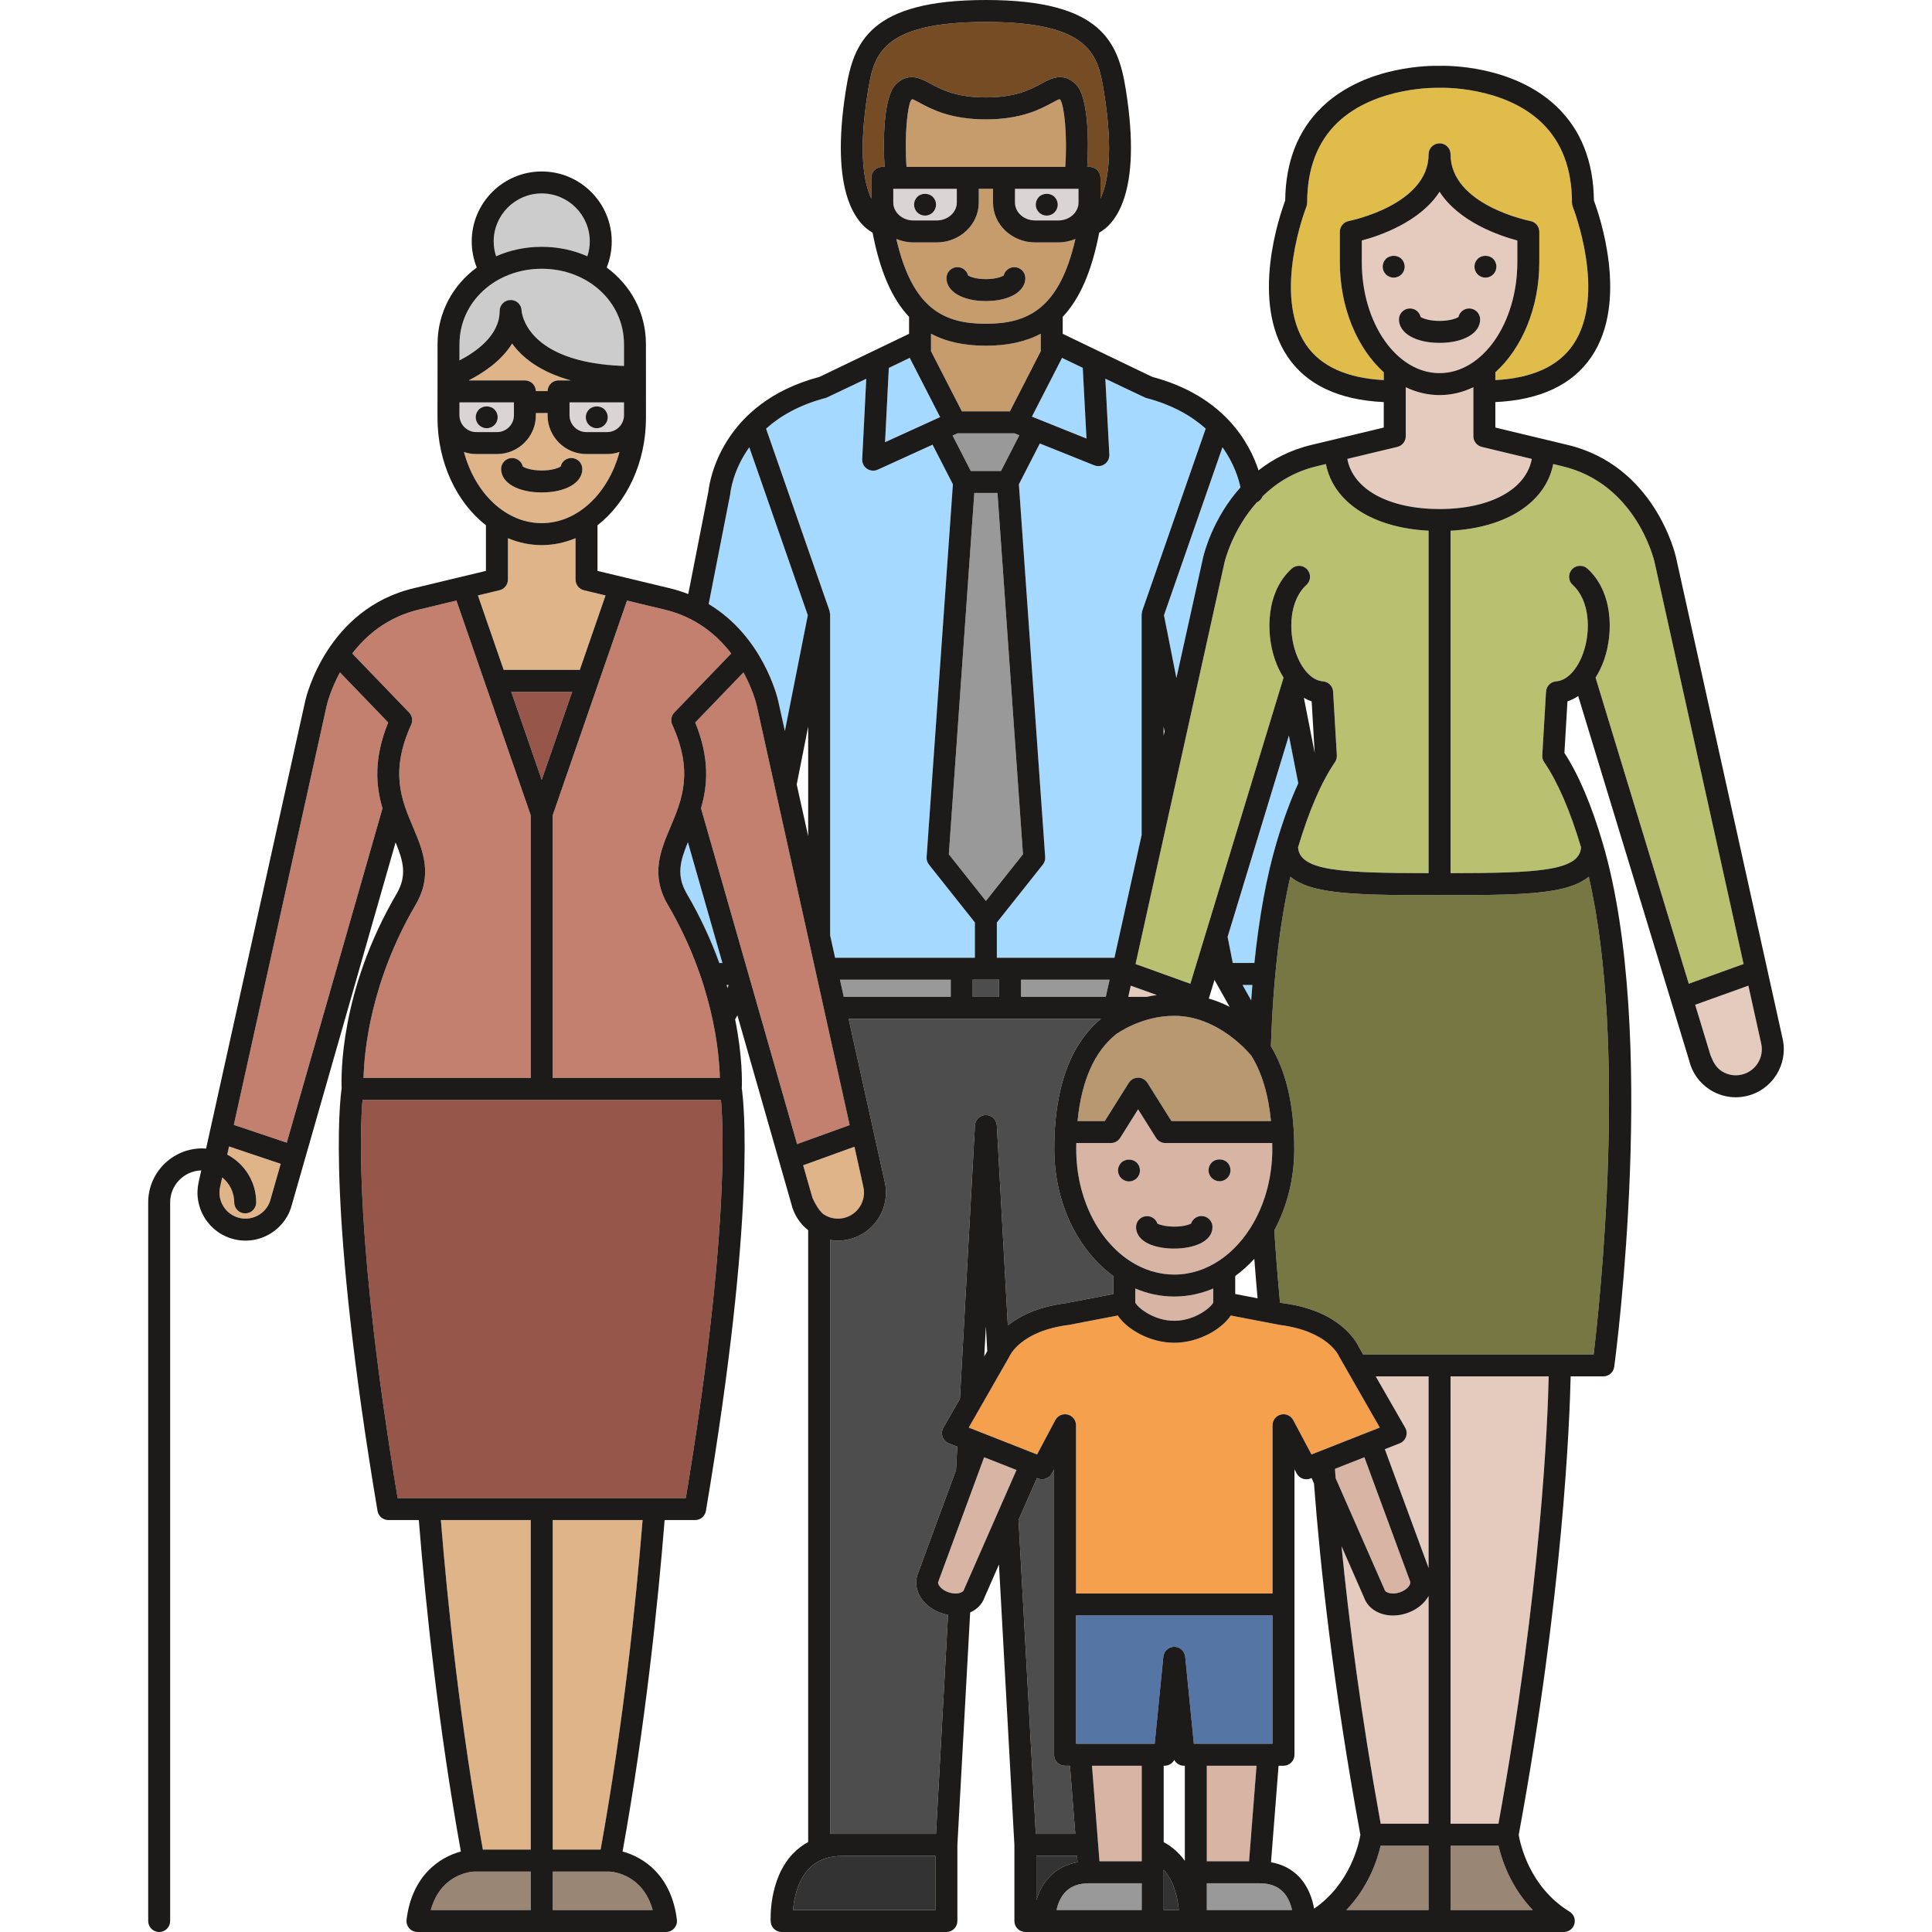 <?xml version="1.0" encoding="iso-8859-1"?>
<!-- Generator: Adobe Illustrator 19.1.0, SVG Export Plug-In . SVG Version: 6.00 Build 0)  -->
<svg version="1.1" id="Capa_1" xmlns="http://www.w3.org/2000/svg" xmlns:xlink="http://www.w3.org/1999/xlink" x="0px" y="0px"
	 viewBox="0 0 439.801 439.801" style="enable-background:new 0 0 439.801 439.801;" xml:space="preserve">
<g>
	<path style="fill:#D8D5D4;" d="M207.939,50.184h5.277c2.531,0,4.592-1.828,4.592-4.076v-3.124h-14.463v3.124
		C203.345,48.355,205.406,50.184,207.939,50.184z M208.81,44.82c0.93-0.93,2.6-0.93,3.529,0c0.471,0.46,0.74,1.1,0.74,1.76
		c0,0.66-0.27,1.31-0.74,1.77c-0.459,0.47-1.109,0.73-1.76,0.73c-0.66,0-1.311-0.26-1.77-0.73c-0.471-0.46-0.73-1.11-0.73-1.77
		C208.08,45.92,208.339,45.28,208.81,44.82z"/>
	<path style="fill:#754C24;" d="M203.888,19.252c2.916-2.919,5.675-1.427,7.891-0.229c2.463,1.331,5.837,3.155,12.648,3.156
		c6.814-0.001,10.188-1.825,12.65-3.156c2.217-1.197,4.971-2.691,7.891,0.229c2.723,2.721,2.916,12.555,2.531,18.732h0.512
		c1.381,0,2.5,1.119,2.5,2.5v4.714c1.673-3.541,2.996-10.499,0.83-24.028C250.01,12.855,248.752,5.001,224.427,5
		c-24.324,0.001-25.581,7.855-26.912,16.17c-2.166,13.529-0.843,20.487,0.83,24.027v-4.713c0-1.381,1.119-2.5,2.5-2.5h0.513
		C200.973,31.808,201.166,21.974,203.888,19.252z"/>
	<path style="fill:#C69C6D;" d="M224.427,73.7c9.558-0.001,16.735-3.402,20.383-19.305c-1.191,0.502-2.506,0.788-3.893,0.788h-5.277
		c-5.289,0-9.592-4.071-9.592-9.076v-3.124h-3.24v3.124c0,5.004-4.303,9.076-9.592,9.076h-5.277c-1.387,0-2.702-0.286-3.894-0.789
		C207.694,70.298,214.871,73.699,224.427,73.7z M217.951,60.816c1.176,0,2.161,0.811,2.429,1.903
		c0.486,0.299,1.873,0.819,4.049,0.819c2.176,0,3.562-0.52,4.049-0.82c0.268-1.092,1.254-1.903,2.429-1.903
		c1.381,0,2.5,1.119,2.5,2.5c0,3.075-3.691,5.223-8.978,5.223c-5.286,0-8.978-2.147-8.978-5.223
		C215.451,61.935,216.57,60.816,217.951,60.816z"/>
	<path style="fill:#A6D9FF;" d="M207.214,81.703c-0.041-0.08-0.062-0.168-0.094-0.252l-4.791,2.305l-0.857,16.905l12.536-5.71
		L207.214,81.703z"/>
	<path style="fill:#A6D9FF;" d="M241.642,81.703l-6.739,13.138l12.425,4.986l-0.849-16.095l-4.743-2.282
		C241.704,81.535,241.683,81.623,241.642,81.703z"/>
	<path style="fill:#D8D5D4;" d="M231.048,46.108c0,2.248,2.06,4.076,4.592,4.076h5.277c2.533,0,4.594-1.828,4.594-4.076v-3.124
		h-14.463V46.108z M236.509,44.82c0.94-0.93,2.601-0.94,3.54,0c0.46,0.46,0.73,1.11,0.73,1.76c0,0.66-0.271,1.31-0.73,1.77
		c-0.47,0.47-1.109,0.73-1.77,0.73c-0.66,0-1.3-0.26-1.771-0.73c-0.46-0.46-0.729-1.11-0.729-1.77
		C235.78,45.92,236.049,45.28,236.509,44.82z"/>
	<path style="fill:#C69C6D;" d="M241.371,22.717c-0.069-0.065-0.129-0.11-0.172-0.14c-0.347,0.089-1.115,0.504-1.743,0.844
		c-2.599,1.405-6.947,3.755-15.021,3.757c-0.001,0-0.001,0-0.002,0c-0.001,0-0.003,0-0.005,0c-0.001,0-0.002,0-0.004,0
		c-0.001,0-0.001,0-0.002,0c-8.073-0.002-12.421-2.353-15.02-3.757c-0.626-0.338-1.392-0.752-1.741-0.843
		c-0.051,0.037-0.129,0.102-0.236,0.209c-0.839,1.208-1.574,8.189-1.062,15.197h36.135
		C243.007,30.975,242.266,23.989,241.371,22.717z"/>
	<path style="fill:#A6D9FF;" d="M188.974,139.867v73.065l1.128,5.092h31.821v-8.038l-10.453-13.166
		c-0.389-0.49-0.58-1.107-0.536-1.73l5.983-84.851l-4.625-9.012l-12.487,5.688c-0.331,0.151-0.685,0.225-1.036,0.225
		c-0.494,0-0.984-0.146-1.406-0.433c-0.722-0.49-1.135-1.322-1.091-2.194l0.926-18.291c0,0-8.976,4.3-9.133,4.341
		c-6.105,1.583-10.501,4.166-13.677,7.008l14.446,41.473C188.849,139.087,188.974,139.807,188.974,139.867z"/>
	<path style="fill:#CCCCCC;" d="M113.738,70.796c0-1.363,1.092-2.476,2.455-2.5c1.383-0.056,2.496,1.048,2.543,2.411
		c0.03,0.469,1.004,11.811,23.311,12.602v-4.905c-0.001-0.026-0.008-0.051-0.008-0.078c0-9.615-8.223-17.147-18.719-17.147
		c-10.496,0-18.719,7.532-18.719,17.147c0,0.033-0.009,0.064-0.01,0.097v3.618C108.274,80.147,113.738,76.396,113.738,70.796z"/>
	<path style="fill:#E0B489;" d="M116.578,78.203c-2.543,4.09-6.804,6.824-9.903,8.393h12.815c1.355,0,2.453,1.081,2.492,2.428h2.672
		c0.039-1.347,1.137-2.428,2.493-2.428h2.784C122.82,84.627,118.808,81.302,116.578,78.203z"/>
	<path style="fill:#D8D5D4;" d="M129.647,94.519c0,2.118,1.724,3.841,3.842,3.841h4.717c2.118,0,3.841-1.723,3.841-3.841v-2.923
		h-12.399V94.519z M134.08,93.21c0.93-0.93,2.61-0.93,3.53,0c0.47,0.46,0.739,1.11,0.739,1.77c0,0.66-0.27,1.3-0.739,1.77
		c-0.46,0.46-1.101,0.73-1.761,0.73c-0.659,0-1.299-0.27-1.77-0.73c-0.47-0.47-0.73-1.11-0.73-1.77
		C133.349,94.32,133.61,93.67,134.08,93.21z"/>
	<polygon style="fill:#96564A;" points="116.384,157.49 123.319,177.525 130.252,157.49 	"/>
	<rect x="221.429" y="223.024" style="fill:#4D4D4D;" width="5.998" height="3.901"/>
	<path style="fill:#A6D9FF;" d="M177.13,159.461l1.541,6.959l5.218-26.372l-13.316-38.23c-3.737,5.22-4.286,10.123-4.322,10.491
		c-0.008,0.08-0.02,0.171-0.035,0.251l-4.895,24.946C173.673,144.912,176.97,158.756,177.13,159.461z"/>
	<path style="fill:#A6D9FF;" d="M156.349,203.455c3.217,5.497,5.606,10.817,7.393,15.76h0.714l-7.861-27.483
		C154.86,195.944,153.896,199.26,156.349,203.455z"/>
	<polygon style="fill:#999999;" points="216.429,226.925 216.429,223.024 191.21,223.024 192.074,226.925 	"/>
	<path style="fill:#C4806E;" d="M125.819,245.378h38.046c-0.141-5.83-1.543-21.814-11.83-39.398
		c-4.004-6.843-1.674-12.358,0.58-17.691c2.611-6.179,5.311-12.568,0.417-23.319c-0.425-0.933-0.237-2.031,0.475-2.77l12.947-13.444
		c-3.227-4.209-8.086-8.325-15.266-10.013l-8.455-2.029l-16.914,48.874V245.378z"/>
	<path style="fill:#CCCCCC;" d="M123.32,56.18c3.746,0,7.264,0.772,10.384,2.158c0.351-1.084,0.552-2.215,0.552-3.367
		c0-6.03-4.906-10.937-10.936-10.937c-6.031,0-10.938,4.906-10.938,10.937c0,1.151,0.202,2.283,0.553,3.368
		C116.056,56.952,119.574,56.18,123.32,56.18z"/>
	<path style="fill:#B79870;" d="M267.309,231.244c-7.514,0-13,4.042-13.216,4.162c-4.924,3.918-7.896,10.569-8.801,19.793h6.204
		l5.465-8.706c0.733-1.169,2.278-1.521,3.446-0.789c0.33,0.207,0.587,0.483,0.781,0.793l0.007-0.004l5.466,8.706h22.664
		c-0.598-6.097-2.1-11.069-4.471-14.872C284.728,240.171,277.61,231.244,267.309,231.244z"/>
	<path style="fill:#E5CBBD;" d="M257.406,224.375l-0.564,2.55h4.176c0.803-0.177,1.582-0.312,2.329-0.413L257.406,224.375z"/>
	<polygon style="fill:#999999;" points="232.427,223.024 232.427,226.925 251.72,226.925 252.585,223.024 	"/>
	<path style="fill:#D8B4A4;" d="M258.434,293.315v3.181c0.433,1.077,4.149,4.168,8.859,4.168c0.005,0,0.01,0,0.016,0
		c0.004,0,0.011,0,0.016,0c4.712,0,8.429-3.092,8.861-4.168v-3.182c-2.785,1.181-5.77,1.831-8.877,1.831
		C264.203,295.145,261.218,294.495,258.434,293.315z"/>
	<path style="fill:#D8B4A4;" d="M289.609,260.198H265.28c-0.86,0-1.66-0.442-2.117-1.171l-4.084-6.504l-4.082,6.504
		c-0.457,0.729-1.257,1.171-2.117,1.171h-7.87c-0.008,0.451-0.017,0.902-0.017,1.364c0,11.165,5.027,20.85,12.333,25.552
		c0.003,0.002,0.007,0.005,0.011,0.007c3.004,1.931,6.39,3.024,9.973,3.024c7.413,0,13.989-4.657,18.05-11.802
		c0.018-0.033,0.035-0.066,0.055-0.098c2.646-4.699,4.212-10.459,4.212-16.683C289.626,261.101,289.617,260.649,289.609,260.198z
		 M257,268.94c-0.649,0-1.3-0.27-1.76-0.73c-0.47-0.47-0.74-1.11-0.74-1.77c0-0.66,0.271-1.3,0.74-1.77c0.93-0.93,2.6-0.93,3.53,0
		c0.47,0.47,0.73,1.11,0.73,1.77c0,0.66-0.26,1.3-0.73,1.77C258.31,268.67,257.66,268.94,257,268.94z M267.32,284.232
		c-0.014,0-0.027,0-0.042,0c-1.941,0-3.804-0.305-5.247-0.861c-2.973-1.145-3.419-3.013-3.421-4.024
		c-0.002-1.381,1.115-2.502,2.496-2.504c0.001,0,0.003,0,0.004,0c1.106,0,2.045,0.719,2.374,1.715
		c0.529,0.276,1.872,0.647,3.825,0.675c1.974-0.004,3.297-0.414,3.824-0.692c0.326-0.999,1.265-1.722,2.373-1.724
		c0.001,0,0.003,0,0.004,0c1.379,0,2.498,1.117,2.5,2.496C276.015,282.698,271.649,284.223,267.32,284.232z M279.38,268.16
		c-0.46,0.47-1.109,0.74-1.77,0.74c-0.65,0-1.3-0.27-1.76-0.74c-0.471-0.46-0.74-1.1-0.74-1.76c0-0.66,0.27-1.31,0.74-1.77
		c0.93-0.93,2.6-0.93,3.529,0c0.471,0.46,0.73,1.11,0.73,1.77C280.11,267.06,279.85,267.7,279.38,268.16z"/>
	<path style="fill:#E0BC4B;" d="M315.004,84.747C308.972,79.298,305,70.086,305,59.66v-6.889h0.003
		c-0.001-1.177,0.83-2.227,2.029-2.456c0.266-0.052,18.171-3.659,18.171-15.186c0-1.381,1.119-2.5,2.5-2.5
		c1.381,0,2.5,1.119,2.5,2.5c0,11.597,17.988,15.151,18.17,15.185c1.199,0.228,2.031,1.278,2.03,2.456h0.003v6.889
		c0,10.427-3.973,19.64-10.006,25.088v1.776c8.418-0.441,14.381-3.153,17.729-8.095c7.724-11.401-0.028-31.175-0.108-31.373
		c-0.117-0.294-0.178-0.609-0.178-0.927c0-7.689-2.316-13.811-6.884-18.197c-8.778-8.429-23.019-7.953-23.155-7.946
		c-0.031,0.001-0.061-0.005-0.093-0.005c-0.036,0-0.07,0.007-0.106,0.005c-0.144-0.004-14.444-0.446-23.183,7.967
		c-4.554,4.384-6.862,10.5-6.862,18.176c0,0.316-0.061,0.631-0.178,0.925c-0.079,0.199-7.815,20.017-0.101,31.385
		c3.349,4.936,9.31,7.645,17.722,8.085V84.747z"/>
	<path style="fill:#B7C16F;" d="M258.496,219.454l12.477,4.489l21.217-69.685c-0.764-1.215-1.433-2.577-1.961-4.106
		c-2.185-6.327-1.926-15.503,3.806-20.7c1.022-0.928,2.604-0.85,3.531,0.173c0.927,1.023,0.85,2.604-0.173,3.531
		c-3.871,3.51-4.157,10.385-2.438,15.363c1.341,3.883,3.714,6.406,6.192,6.583c1.252,0.09,2.243,1.094,2.317,2.347l0.854,14.491
		c0.032,0.552-0.119,1.1-0.432,1.557c-3.083,4.515-5.906,11.047-8.396,19.397c0.354,5.395,10.018,5.846,29.712,5.874v-77.956
		c-12.804-0.668-21.676-6.501-23.374-15.178l-1.986,0.477c-5.311,1.248-9.362,3.863-12.424,6.863
		c-0.236,0.614-0.707,1.111-1.315,1.382c-5.592,6.249-7.31,13.467-7.335,13.581L258.496,219.454z"/>
	<path style="fill:#E5CBBD;" d="M345.406,54.748c-4.102-1.093-13.27-4.213-17.703-11.093c-4.434,6.88-13.602,10-17.703,11.093v4.912
		c0,13.938,7.941,25.278,17.703,25.278c9.762,0,17.703-11.34,17.703-25.278V54.748z M317.259,63.2c-0.659,0-1.31-0.27-1.77-0.73
		c-0.47-0.47-0.73-1.11-0.73-1.77c0-0.66,0.261-1.3,0.73-1.77c0.93-0.93,2.61-0.93,3.54,0c0.46,0.47,0.73,1.11,0.73,1.77
		c0,0.66-0.27,1.3-0.73,1.77C318.56,62.93,317.91,63.2,317.259,63.2z M327.703,78.053c-5.44,0-9.24-2.193-9.24-5.333
		c0-1.381,1.119-2.5,2.5-2.5c1.189,0,2.185,0.831,2.438,1.943c0.493,0.32,1.96,0.89,4.303,0.89c2.343,0,3.81-0.57,4.303-0.89
		c0.253-1.112,1.248-1.943,2.438-1.943c1.381,0,2.5,1.119,2.5,2.5C336.943,75.86,333.143,78.053,327.703,78.053z M339.91,62.47
		c-0.46,0.46-1.11,0.73-1.76,0.73c-0.66,0-1.311-0.27-1.771-0.73c-0.47-0.47-0.729-1.11-0.729-1.77c0-0.66,0.26-1.3,0.729-1.77
		c0.931-0.93,2.61-0.93,3.53,0c0.47,0.47,0.73,1.11,0.73,1.77C340.64,61.36,340.38,62,339.91,62.47z"/>
	<path style="fill:#C69C6D;" d="M229.9,93.64l7.018-13.682v-3.99c-3.457,1.85-7.584,2.73-12.483,2.731c-0.001,0-0.001,0-0.002,0
		c-0.001,0-0.003,0-0.005,0c-0.001,0-0.002,0-0.004,0c0,0-0.001,0-0.002,0c-4.898-0.001-9.026-0.882-12.482-2.731v3.99l7.018,13.682
		H229.9z"/>
	<polygon style="fill:#999999;" points="227.869,107.219 232.044,99.082 230.945,98.64 217.971,98.64 216.847,99.152 
		220.987,107.219 	"/>
	<path style="fill:#A6D9FF;" d="M267.796,154.352l6.094-27.509c0.123-0.545,2.074-8.752,8.489-15.899
		c-0.395-1.878-1.443-5.42-4.095-9.124l-13.317,38.23L267.796,154.352z"/>
	<polygon style="fill:#999999;" points="224.427,205.1 232.867,194.473 227.066,112.219 221.79,112.219 215.99,194.473 	"/>
	<path style="fill:#A6D9FF;" d="M231.939,110.24l5.984,84.851c0.044,0.624-0.147,1.241-0.536,1.73l-10.464,13.177v8.026h26.769
		l6.19-27.947v-50.21c0-0.055,0.121-0.773,0.139-0.822l14.447-41.473c-3.176-2.842-7.572-5.424-13.677-7.008
		c-0.157-0.041-9.176-4.361-9.176-4.361l0.911,17.271c0.045,0.853-0.348,1.669-1.042,2.165c-0.431,0.308-0.941,0.467-1.454,0.467
		c-0.314,0-0.631-0.059-0.931-0.18l-12.395-4.974L231.939,110.24z"/>
	<path style="fill:#A6D9FF;" d="M295.537,178.314l-2.134-10.879l-13.952,45.829l1.177,5.952h4.923
		c1.08-10.501,2.758-19.655,5.022-27.337C292.093,186.716,293.756,182.192,295.537,178.314z"/>
	<path style="fill:#A6D9FF;" d="M285.091,224.215h-2.246l1.98,3.526C284.908,226.55,284.996,225.376,285.091,224.215z"/>
	<path style="fill:#C4806E;" d="M172.252,160.554c-0.07-0.301-0.857-3.548-3.005-7.49l-10.985,11.406
		c3.347,8.194,2.824,14.396,1.314,19.504l21.876,76.472l11.969-4.328L172.252,160.554z"/>
	<polygon style="fill:#D8B4A4;" points="250.285,423.703 259.903,423.703 259.903,401.952 248.58,401.952 	"/>
	<path style="fill:#333333;" d="M264.903,434.801h3.442c-0.219-2.491-0.977-6.425-3.442-9.163V434.801z"/>
	<path style="fill:#5576A5;" d="M289.676,367.748h-44.734v29.204h17.91l1.97-19.822c0.137-1.375,1.366-2.377,2.734-2.241
		c1.206,0.12,2.125,1.079,2.239,2.24h0.001l1.972,19.823h17.908V367.748z"/>
	<polygon style="fill:#D8B4A4;" points="284.334,423.703 286.039,401.952 274.717,401.952 274.717,423.703 	"/>
	<path style="fill:#D8B4A4;" d="M304.041,336.487l11.077,25.232c0.033,0.077,0.063,0.155,0.089,0.234
		c0.193,0.595,1.643,1.121,3.397,0.552c1.749-0.567,2.618-1.844,2.426-2.44l-10.439-28.338l-6.702,2.64
		C303.935,335.058,303.988,335.767,304.041,336.487z"/>
	<path style="fill:#999999;" d="M286.645,428.703h-11.928v6.098h19.4c-0.286-1.322-0.868-2.934-2.054-4.148
		C290.784,429.341,289.011,428.703,286.645,428.703z"/>
	<path style="fill:#F4A04D;" d="M240.234,323.269c0.538-1.014,1.698-1.532,2.812-1.253c1.114,0.277,1.896,1.278,1.896,2.426v38.306
		h44.734v-38.306c0-1.148,0.781-2.148,1.896-2.426c1.114-0.279,2.273,0.24,2.812,1.253l4.161,7.829l15.551-6.125
		c0,0-9.219-16.073-9.266-16.195c-0.085-0.2-2.556-5.79-13.53-7.175c-0.053-0.007-11.129-2.138-11.129-2.138
		c-2.133,3.189-7.365,6.2-12.848,6.2c-0.004,0-0.008,0-0.012,0c-0.002,0-0.004,0-0.006,0c-0.004,0-0.008,0-0.012,0
		c-5.484,0-10.718-3.013-12.849-6.199c0,0-11.075,2.13-11.128,2.137c-10.975,1.386-13.445,6.976-13.545,7.213
		c-0.04,0.094-9.249,16.157-9.249,16.157l15.551,6.125L240.234,323.269z"/>
	<path style="fill:#4D4D4D;" d="M243.564,401.952h-1.122c-1.381,0-2.5-1.119-2.5-2.5v-64.977l-0.499,0.94
		c-0.597,1.122-1.94,1.62-3.124,1.153l-0.269-0.105l-4.191,9.55l3.927,71.459h8.995L243.564,401.952z"/>
	<path style="fill:#999999;" d="M242.536,430.672c-1.173,1.212-1.751,2.813-2.034,4.128h19.401v-6.098h-11.93
		C245.595,428.703,243.817,429.347,242.536,430.672z"/>
	<path style="fill:#998675;" d="M330.203,420.152v14.648h18.729c-5.083-5.308-7.073-11.433-7.814-14.648H330.203z"/>
	<path style="fill:#767743;" d="M327.703,203.769c-11.271,0-20.173,0-26.266-1.127c-1.591-0.294-5.083-0.954-7.703-3.061
		c-2.429,10.562-3.916,23.495-4.429,38.572c3.166,5.237,5.32,12.718,5.32,23.41c0,6.836-1.674,13.198-4.539,18.509
		c0.348,5.5,0.788,11.018,1.299,16.461l0.623,0.12c12.924,1.659,16.748,8.689,17.393,10.105l0.897,1.562h52.481
		c1.426-11.936,7.697-70.391-1.109-108.739c-2.619,2.107-6.111,2.767-7.703,3.061C347.875,203.769,338.972,203.769,327.703,203.769z
		"/>
	<path style="fill:#B7C16F;" d="M376.635,127.923c-0.165-0.711-4.31-17.872-21.063-21.811l-1.997-0.479
		c-1.698,8.678-10.569,14.511-23.372,15.179v77.956c19.693-0.027,29.356-0.479,29.71-5.874c-2.487-8.35-5.31-14.881-8.396-19.397
		c-0.312-0.457-0.464-1.004-0.432-1.557l0.854-14.491c0.074-1.253,1.065-2.257,2.317-2.347c2.479-0.178,4.853-2.701,6.194-6.585
		c1.718-4.978,1.433-11.852-2.438-15.361c-1.023-0.928-1.101-2.508-0.174-3.532c0.928-1.021,2.508-1.101,3.531-0.173
		c5.732,5.195,5.991,14.371,3.807,20.698c-0.528,1.53-1.198,2.894-1.962,4.109l21.217,69.685l12.479-4.489L376.635,127.923z"/>
	<path style="fill:#E5CBBD;" d="M330.203,415.152h10.904c9.768-53.693,11.222-91.974,11.438-101.833h-22.342V415.152z"/>
	<path style="fill:#E5CBBD;" d="M398,224.375l-12.11,4.356c0,0,3.45,11.373,3.473,11.431c0.624,1.619,1.276,2.858,2.614,3.703
		c1.338,0.846,2.923,1.119,4.467,0.771c3.186-0.719,5.194-3.896,4.476-7.083L398,224.375z"/>
	<path style="fill:#998675;" d="M306.472,434.801h18.73v-14.648h-10.916C313.546,423.368,311.555,429.493,306.472,434.801z"/>
	<path style="fill:#E5CBBD;" d="M320.145,367.262c-1.031,0.335-2.06,0.493-3.045,0.493c-3.065,0-5.694-1.541-6.604-4.125
		l-5.116-11.652c1.656,16.83,4.392,38.31,8.916,63.174h10.906v-51.835C324.227,365.059,322.453,366.514,320.145,367.262z"/>
	<path style="fill:#D8B4A4;" d="M213.557,360.16c-0.16,0.502,0.71,1.779,2.461,2.347c1.75,0.567,3.202,0.042,3.396-0.553
		c0.025-0.08,0.055-0.158,0.089-0.234l11.894-27.091l-7.365-2.901L213.557,360.16z"/>
	<path style="fill:#E5CBBD;" d="M319.874,324.993c0.361,0.63,0.432,1.386,0.191,2.072c-0.24,0.685-0.767,1.233-1.443,1.499
		l-3.38,1.331l9.961,27.043V313.32H313.17L319.874,324.993z"/>
	<path style="fill:#333333;" d="M245.172,422.471h-9.253v10.124c0.521-1.773,1.426-3.749,3.023-5.399
		c1.68-1.736,3.807-2.832,6.345-3.272L245.172,422.471z"/>
	<path style="fill:#C4806E;" d="M120.819,185.588l-16.916-48.874l-8.444,2.026c-7.184,1.689-12.045,5.806-15.273,10.017
		L93.129,162.2c0.712,0.738,0.899,1.836,0.475,2.77c-4.894,10.751-2.194,17.141,0.417,23.319c2.254,5.333,4.584,10.849,0.58,17.691
		c-10.324,17.645-11.705,33.581-11.836,39.398h38.054V185.588z"/>
	<path style="fill:#C4806E;" d="M77.392,153.064c-2.15,3.945-2.938,7.198-3.01,7.506L53.23,256.068l12.053,4.051l21.788-76.114
		c-1.518-5.114-2.05-11.325,1.304-19.535L77.392,153.064z"/>
	<path style="fill:#998675;" d="M98.059,434.801h22.761v-8.761h-12.917C106.966,426.091,100.289,426.736,98.059,434.801z"/>
	<path style="fill:#E0B489;" d="M109.914,421.04h10.906v-75.013h-20.464C101.891,365.036,104.755,392.525,109.914,421.04z"/>
	<path style="fill:#E0B489;" d="M125.82,421.04h10.904c5.158-28.515,8.022-56.004,9.558-75.013H125.82V421.04z"/>
	<path style="fill:#998675;" d="M125.82,426.04v8.761h22.759c-2.233-8.073-8.923-8.711-9.847-8.761H125.82z"/>
	<path style="fill:#E0B489;" d="M123.32,119.088c8.193,0,15.17-6.783,17.703-16.196c-0.886,0.299-1.831,0.468-2.817,0.468h-4.717
		c-4.876,0-8.842-3.966-8.842-8.841v-0.495h-2.657v0.495c0,4.875-3.965,8.841-8.84,8.841h-4.718c-0.986,0-1.932-0.17-2.817-0.468
		C108.149,112.305,115.126,119.088,123.32,119.088z M116.579,104.267c1.188,0,2.185,0.831,2.438,1.943
		c0.493,0.32,1.96,0.89,4.303,0.89c2.343,0,3.81-0.57,4.303-0.89c0.253-1.112,1.249-1.943,2.437-1.943c1.381,0,2.5,1.119,2.5,2.5
		c0,3.14-3.8,5.333-9.24,5.333c-5.44,0-9.24-2.193-9.24-5.333C114.079,105.386,115.198,104.267,116.579,104.267z"/>
	<path style="fill:#D8D5D4;" d="M108.432,98.36h4.718c2.117,0,3.84-1.723,3.84-3.841v-2.923h-12.398v2.923
		C104.591,96.637,106.314,98.36,108.432,98.36z M109.019,93.21c0.941-0.93,2.601-0.93,3.541,0c0.47,0.47,0.729,1.11,0.729,1.77
		c0,0.65-0.26,1.3-0.729,1.77c-0.471,0.46-1.11,0.73-1.771,0.73c-0.659,0-1.3-0.27-1.771-0.73c-0.459-0.47-0.729-1.12-0.729-1.77
		C108.29,94.32,108.56,93.68,109.019,93.21z"/>
	<path style="fill:#E0B489;" d="M131.983,152.49l5.865-16.948l-4.915-1.179c-1.125-0.27-1.917-1.275-1.917-2.431v-9.419
		c-2.415,1.016-5.003,1.575-7.696,1.575c-2.695,0-5.283-0.56-7.7-1.577v9.42c0,1.156-0.792,2.161-1.917,2.431l-4.914,1.179
		l5.865,16.948H131.983z"/>
	<path style="fill:#E0B489;" d="M51.731,262.833c3.912,2.059,6.589,6.16,6.589,10.879c0,1.381-1.119,2.5-2.5,2.5
		c-1.381,0-2.5-1.119-2.5-2.5c0-2.299-1.072-4.349-2.738-5.687l-0.477,2.149c-0.351,1.554-0.077,3.14,0.768,4.478
		c0.845,1.337,2.16,2.266,3.703,2.615c1.543,0.347,3.129,0.075,4.468-0.771c1.338-0.845,2.267-2.16,2.615-3.704
		c0.011-0.046,0.023-0.092,0.035-0.137l2.212-7.725l-11.764-3.953L51.731,262.833z"/>
	<path style="fill:#333333;" d="M184.082,425.467c-2.564,2.717-3.34,6.783-3.566,9.333h32.422v-12.33h-21
		C188.554,422.471,185.984,423.451,184.082,425.467z"/>
	<path style="fill:#E0B489;" d="M187.592,276.496c1.338,0.846,2.925,1.118,4.467,0.771c3.187-0.719,5.194-3.897,4.476-7.083
		l-2.025-9.143l-11.681,4.224l2.114,7.391C184.957,272.701,186.254,275.651,187.592,276.496z"/>
	<path style="fill:#4D4D4D;" d="M208.834,358.525l8.79-23.866l0.294-5.34l-1.919-0.755c-0.677-0.266-1.202-0.814-1.443-1.499
		c-0.24-0.686-0.171-1.442,0.191-2.072l3.771-6.566l3.419-62.234c0.075-1.378,1.266-2.445,2.633-2.359
		c1.285,0.071,2.278,1.103,2.347,2.359h0.004l2.503,45.517c2.657-2.114,6.812-4.24,13.188-5.058l10.824-2.084v-4.095
		c-8.038-5.853-13.441-16.618-13.441-28.912c0-15.966,4.792-24.797,10.608-29.637h-57.42l8.232,37.168
		c1.323,5.866-2.379,11.725-8.254,13.05c-0.806,0.182-1.619,0.272-2.426,0.272c-0.592,0-1.179-0.062-1.76-0.159v135.213h24.098
		l2.74-49.877c-0.442-0.081-0.889-0.186-1.336-0.331C210.175,365.868,207.697,362.03,208.834,358.525z"/>
	<path style="fill:#A6D9FF;" d="M165.602,224.941l0.284-0.726h-0.494C165.465,224.46,165.533,224.699,165.602,224.941z"/>
	<path style="fill:#96564A;" d="M82.525,250.378c-0.606,7.053-1.6,32.917,7.997,90.649h65.594
		c9.631-57.937,8.618-83.637,8.003-90.649H82.525z"/>
	<path style="fill:#E5CBBD;" d="M327.703,115.876c11.622,0,19.728-4.514,20.996-11.413l-11.382-2.731
		c-1.124-0.27-1.917-1.275-1.917-2.431V88.144c-2.404,1.16-4.996,1.795-7.697,1.795c-2.701,0-5.294-0.636-7.699-1.795v11.158
		c0,1.156-0.793,2.161-1.917,2.431l-11.382,2.731C307.974,111.362,316.079,115.876,327.703,115.876z"/>
	<path style="fill:#1C1B1A;" d="M123.319,112.1c5.441,0,9.24-2.193,9.24-5.333c0-1.381-1.119-2.5-2.5-2.5
		c-1.188,0-2.185,0.831-2.437,1.943c-0.493,0.32-1.96,0.89-4.303,0.89c-2.343,0-3.81-0.57-4.303-0.89
		c-0.253-1.112-1.249-1.943-2.438-1.943c-1.381,0-2.5,1.119-2.5,2.5C114.079,109.907,117.878,112.1,123.319,112.1z"/>
	<path style="fill:#1C1B1A;" d="M110.79,97.48c0.66,0,1.3-0.27,1.771-0.73c0.47-0.47,0.729-1.12,0.729-1.77
		c0-0.66-0.26-1.3-0.729-1.77c-0.94-0.93-2.6-0.93-3.541,0c-0.459,0.47-0.729,1.11-0.729,1.77c0,0.65,0.271,1.3,0.729,1.77
		C109.49,97.21,110.13,97.48,110.79,97.48z"/>
	<path style="fill:#1C1B1A;" d="M135.849,97.48c0.66,0,1.301-0.27,1.761-0.73c0.47-0.47,0.739-1.11,0.739-1.77
		c0-0.66-0.27-1.31-0.739-1.77c-0.92-0.93-2.601-0.93-3.53,0c-0.47,0.46-0.73,1.11-0.73,1.77c0,0.66,0.261,1.3,0.73,1.77
		C134.55,97.21,135.19,97.48,135.849,97.48z"/>
	<path style="fill:#1C1B1A;" d="M273.51,276.816c-0.001,0-0.003,0-0.004,0c-1.108,0.001-2.047,0.725-2.373,1.724
		c-0.527,0.279-1.851,0.688-3.824,0.692c-1.953-0.028-3.296-0.398-3.825-0.675c-0.329-0.996-1.268-1.715-2.374-1.715
		c-0.001,0-0.003,0-0.004,0c-1.381,0.002-2.498,1.123-2.496,2.504c0.002,1.011,0.448,2.879,3.421,4.024
		c1.443,0.556,3.306,0.861,5.247,0.861c0.015,0,0.028,0,0.042,0c4.329-0.009,8.695-1.534,8.69-4.92
		C276.008,277.933,274.889,276.816,273.51,276.816z"/>
	<path style="fill:#1C1B1A;" d="M259.5,266.44c0-0.66-0.26-1.3-0.73-1.77c-0.931-0.93-2.601-0.93-3.53,0
		c-0.47,0.47-0.74,1.11-0.74,1.77c0,0.66,0.271,1.3,0.74,1.77c0.46,0.46,1.11,0.73,1.76,0.73c0.66,0,1.311-0.27,1.77-0.73
		C259.24,267.74,259.5,267.1,259.5,266.44z"/>
	<path style="fill:#1C1B1A;" d="M275.85,264.63c-0.471,0.46-0.74,1.11-0.74,1.77c0,0.66,0.27,1.3,0.74,1.76
		c0.46,0.47,1.109,0.74,1.76,0.74c0.66,0,1.31-0.27,1.77-0.74c0.471-0.46,0.73-1.1,0.73-1.76c0-0.66-0.26-1.31-0.73-1.77
		C278.45,263.7,276.78,263.7,275.85,264.63z"/>
	<path style="fill:#1C1B1A;" d="M334.443,70.22c-1.19,0-2.185,0.831-2.438,1.943c-0.493,0.32-1.96,0.89-4.303,0.89
		c-2.343,0-3.81-0.57-4.303-0.89c-0.253-1.112-1.248-1.943-2.438-1.943c-1.381,0-2.5,1.119-2.5,2.5c0,3.14,3.8,5.333,9.24,5.333
		c5.44,0,9.24-2.193,9.24-5.333C336.943,71.339,335.824,70.22,334.443,70.22z"/>
	<path style="fill:#1C1B1A;" d="M319.759,60.7c0-0.66-0.27-1.3-0.73-1.77c-0.93-0.93-2.61-0.93-3.54,0
		c-0.47,0.47-0.73,1.11-0.73,1.77c0,0.66,0.261,1.3,0.73,1.77c0.46,0.46,1.11,0.73,1.77,0.73c0.65,0,1.301-0.27,1.77-0.73
		C319.49,62,319.759,61.36,319.759,60.7z"/>
	<path style="fill:#1C1B1A;" d="M336.38,58.93c-0.47,0.47-0.729,1.11-0.729,1.77c0,0.66,0.26,1.3,0.729,1.77
		c0.46,0.46,1.11,0.73,1.771,0.73c0.649,0,1.3-0.27,1.76-0.73c0.47-0.47,0.73-1.11,0.73-1.77c0-0.66-0.261-1.3-0.73-1.77
		C338.99,58,337.31,58,336.38,58.93z"/>
	<path style="fill:#1C1B1A;" d="M381.514,126.83c-0.193-0.852-4.959-20.921-24.787-25.582L340.4,97.33v-5.797
		c10.202-0.479,17.557-3.933,21.869-10.298c8.575-12.658,1.816-32.253,0.571-35.575c-0.096-8.885-2.927-16.061-8.418-21.333
		c-10.003-9.606-25.241-9.385-26.724-9.339c-1.537-0.043-16.735-0.246-26.718,9.34c-5.491,5.272-8.322,12.448-8.418,21.333
		c-1.245,3.322-8.003,22.918,0.572,35.575c4.313,6.366,11.667,9.82,21.868,10.298v5.797l-16.316,3.915
		c-4.947,1.163-8.956,3.284-12.191,5.826c-2.052-6.275-7.879-16.959-24.209-21.284l-20.369-9.797v-3.863
		c3.953-4.189,6.632-10.478,8.308-19.171c3.38-1.861,9.891-8.606,6.054-32.577C254.559,9.642,250.83,0.002,224.433,0
		c0,0,0,0-0.001,0c-0.001,0-0.003,0-0.005,0c-0.001,0-0.002,0-0.004,0h-0.001c-26.396,0.002-30.126,9.642-31.845,20.38
		c-3.836,23.97,2.674,30.715,6.054,32.576c1.676,8.693,4.354,14.982,8.308,19.171v3.863l-20.368,9.797
		c-22.47,5.951-25.065,23.953-25.283,25.923l-4.614,23.522c-1.359-0.53-2.795-0.993-4.33-1.354l-16.327-3.918v-10.394
		c6.623-5.151,11.03-14.198,11.03-24.485c0,0-0.009-16.824-0.011-16.859c-0.034-7.108-3.483-13.322-8.928-17.326
		c0.751-1.875,1.147-3.887,1.147-5.926c0-8.788-7.148-15.937-15.936-15.937c-8.788,0-15.938,7.149-15.938,15.937
		c0,2.039,0.397,4.051,1.148,5.928c-5.438,3.998-8.884,10.201-8.926,17.298c-0.003,0.044-0.014,16.885-0.014,16.885
		c0,10.286,4.406,19.331,11.028,24.483v10.396l-16.316,3.915c-19.839,4.664-24.602,24.733-24.798,25.597L46.914,261.465
		c-0.294-0.021-0.587-0.045-0.886-0.045c-6.778,0-12.293,5.514-12.293,12.293v163.588c0,1.381,1.119,2.5,2.5,2.5
		c1.381,0,2.5-1.119,2.5-2.5V273.712c0-3.949,3.157-7.167,7.079-7.282l-0.588,2.652c-0.643,2.846-0.139,5.772,1.419,8.239
		c1.559,2.467,3.983,4.179,6.83,4.822c0.807,0.182,1.62,0.272,2.427,0.272c2.041,0,4.044-0.575,5.812-1.692
		c2.445-1.545,4.149-3.942,4.805-6.756l23.533-82.21c1.728,4.2,2.684,7.511,0.234,11.697c-13.006,22.228-12.629,41.641-12.51,44.294
		c-0.445,3.037-3.354,27.815,8.164,96.193c0.202,1.204,1.244,2.085,2.465,2.085h6.935c1.528,19.04,4.395,46.705,9.574,75.459
		c-4.783,1.261-11.139,5.441-12.364,15.513c-0.086,0.711,0.137,1.424,0.611,1.96c0.475,0.536,1.155,0.842,1.871,0.842h56.572
		c0.716,0,1.396-0.307,1.871-0.842c0.475-0.536,0.697-1.249,0.611-1.96c-1.226-10.071-7.581-14.251-12.364-15.513
		c5.18-28.754,8.046-56.419,9.574-75.459h6.935c1.221,0,2.263-0.881,2.465-2.085c11.52-68.409,8.606-93.179,8.162-96.198
		c0.062-1.385,0.185-7.26-1.514-15.697l0.518-0.921l12.255,42.841c0.566,2.434,1.92,4.553,3.856,6.082v139.275
		c-1.306,0.705-2.486,1.606-3.529,2.711c-5.49,5.816-5.025,15.021-5.003,15.41c0.076,1.323,1.171,2.356,2.495,2.356h37.5
		c1.381,0,2.5-1.119,2.5-2.5v-17.264l2.912-52.974c1.532-0.689,2.723-1.865,3.274-3.433l3.284-7.482l3.512,63.888v17.264
		c0,1.381,1.119,2.5,2.5,2.5h122.568c1.119,0,2.103-0.744,2.406-1.821c0.304-1.078-0.145-2.225-1.1-2.811
		c-9.191-5.637-11.252-15.56-11.57-17.476c10.117-54.988,11.604-94.359,11.82-104.374h7.443c1.252,0,2.311-0.927,2.478-2.168
		c0.415-3.096,10.023-76.326-2.634-119.273c-2.54-8.623-5.466-15.507-8.705-20.481l0.691-11.74c0.853-0.277,1.67-0.688,2.448-1.203
		l25.24,82.904c0.658,2.805,2.36,5.194,4.8,6.735c1.768,1.117,3.771,1.692,5.812,1.692c0.807,0,1.62-0.09,2.427-0.272
		c5.875-1.326,9.576-7.185,8.253-13.05L381.514,126.83z M327.703,84.938c-9.762,0-17.703-11.34-17.703-25.278v-4.912
		c4.102-1.093,13.27-4.213,17.703-11.093c4.434,6.88,13.602,10,17.703,11.093v4.912C345.406,73.599,337.465,84.938,327.703,84.938z
		 M297.282,78.439c-7.715-11.368,0.021-31.186,0.101-31.385c0.117-0.294,0.178-0.609,0.178-0.925c0-7.676,2.309-13.792,6.862-18.176
		c8.738-8.413,23.039-7.971,23.183-7.967c0.036,0.002,0.07-0.006,0.106-0.005c0.031,0,0.061,0.007,0.093,0.005
		c0.137-0.007,14.377-0.482,23.155,7.946c4.567,4.386,6.884,10.508,6.884,18.197c0,0.317,0.061,0.632,0.178,0.927
		c0.08,0.199,7.832,19.973,0.108,31.373c-3.349,4.941-9.311,7.654-17.729,8.095v-1.776c6.033-5.448,10.006-14.661,10.006-25.088
		v-6.889h-0.003c0.001-1.178-0.831-2.228-2.03-2.456c-0.182-0.035-18.17-3.589-18.17-15.185c0-1.381-1.119-2.5-2.5-2.5
		c-1.381,0-2.5,1.119-2.5,2.5c0,11.527-17.905,15.134-18.171,15.186c-1.199,0.228-2.03,1.278-2.029,2.456H305v6.889
		c0,10.426,3.973,19.638,10.004,25.086v1.778C306.591,86.084,300.631,83.375,297.282,78.439z M318.087,101.732
		c1.124-0.27,1.917-1.275,1.917-2.431V88.143c2.405,1.16,4.998,1.795,7.699,1.795c2.701,0,5.293-0.635,7.697-1.795v11.157
		c0,1.156,0.793,2.161,1.917,2.431l11.382,2.731c-1.268,6.898-9.374,11.413-20.996,11.413c-11.624,0-19.729-4.514-20.998-11.413
		L318.087,101.732z M287.419,112.973c3.061-2.999,7.112-5.614,12.424-6.863l1.986-0.477c1.698,8.677,10.57,14.51,23.374,15.178
		v77.956c-19.694-0.027-29.357-0.479-29.712-5.874c2.489-8.351,5.312-14.882,8.396-19.397c0.312-0.457,0.464-1.004,0.432-1.557
		l-0.854-14.491c-0.074-1.253-1.065-2.257-2.317-2.347c-2.479-0.177-4.852-2.7-6.192-6.583c-1.72-4.978-1.434-11.854,2.438-15.363
		c1.022-0.927,1.1-2.508,0.173-3.531c-0.928-1.022-2.509-1.101-3.531-0.173c-5.732,5.196-5.99,14.372-3.806,20.7
		c0.528,1.529,1.197,2.892,1.961,4.106l-21.217,69.685l-12.477-4.489l20.273-91.519c0.025-0.114,1.743-7.332,7.335-13.581
		C286.712,114.084,287.182,113.586,287.419,112.973z M285.414,278.245c-0.02,0.032-0.037,0.065-0.055,0.098
		c-4.061,7.145-10.637,11.802-18.05,11.802c-3.583,0-6.969-1.093-9.973-3.024c-0.004-0.002-0.008-0.005-0.011-0.007
		c-7.306-4.702-12.333-14.386-12.333-25.552c0-0.461,0.009-0.913,0.017-1.364h7.87c0.86,0,1.66-0.442,2.117-1.171l4.082-6.504
		l4.084,6.504c0.457,0.728,1.257,1.171,2.117,1.171h24.329c0.008,0.451,0.017,0.902,0.017,1.364
		C289.626,267.786,288.06,273.546,285.414,278.245z M286.279,295.549l-5.093-0.98v-4.096c1.554-1.132,3.01-2.445,4.347-3.919
		C285.757,289.566,286.007,292.561,286.279,295.549z M276.186,293.314v3.182c-0.433,1.076-4.149,4.168-8.861,4.168
		c-0.005,0-0.012,0-0.016,0c-0.006,0-0.011,0-0.016,0c-4.71,0-8.427-3.092-8.859-4.168v-3.181c2.784,1.18,5.769,1.83,8.875,1.83
		C270.417,295.145,273.401,294.495,276.186,293.314z M266.662,255.198l-5.466-8.706l-0.007,0.004
		c-0.194-0.31-0.451-0.586-0.781-0.793c-1.168-0.732-2.713-0.38-3.446,0.789l-5.465,8.706h-6.204
		c0.904-9.224,3.877-15.875,8.801-19.793c0.216-0.119,5.702-4.162,13.216-4.162c10.301,0,17.419,8.927,17.546,9.082
		c2.371,3.803,3.873,8.775,4.471,14.872H266.662z M251.72,226.925h-19.293v-3.901h20.157L251.72,226.925z M256.841,226.925
		l0.564-2.55l5.94,2.137c-0.747,0.101-1.526,0.235-2.329,0.413H256.841z M275.172,227.318l1.294-4.252l3.446,6.135
		C278.32,228.37,276.718,227.758,275.172,227.318z M282.845,224.215h2.246c-0.096,1.161-0.184,2.335-0.266,3.526L282.845,224.215z
		 M280.628,219.215l-1.177-5.952l13.952-45.829l2.134,10.879c-1.781,3.878-3.443,8.402-4.965,13.564
		c-2.264,7.683-3.941,16.836-5.022,27.337H280.628z M296.815,158.852c0.573,0.322,1.16,0.606,1.771,0.805l0.691,11.741
		c0,0-0.001,0.001-0.001,0.002L296.815,158.852z M264.882,167.504v-2.116l0.221,1.117L264.882,167.504z M282.379,110.943
		c-6.415,7.148-8.366,15.354-8.489,15.899l-6.094,27.509l-2.829-14.302l13.317-38.23
		C280.935,105.522,281.984,109.065,282.379,110.943z M250.031,106.106c0.514,0,1.023-0.159,1.454-0.467
		c0.694-0.497,1.087-1.312,1.042-2.165l-0.911-17.271c0,0,9.019,4.32,9.176,4.361c6.104,1.583,10.501,4.166,13.677,7.008
		l-14.447,41.473c-0.018,0.049-0.139,0.767-0.139,0.822v50.21l-6.19,27.947h-26.769v-8.026l10.464-13.177
		c0.389-0.49,0.58-1.107,0.536-1.73l-5.984-84.851l4.767-9.288l12.395,4.974C249.4,106.047,249.716,106.106,250.031,106.106z
		 M217.971,98.64h12.974l1.1,0.441l-4.176,8.138h-6.882l-4.14-8.067L217.971,98.64z M211.939,79.958v-3.99
		c3.456,1.85,7.584,2.73,12.482,2.731c0.001,0,0.002,0,0.002,0c0.002,0,0.003,0,0.004,0c0.002,0,0.004,0,0.005,0
		c0.001,0,0.001,0,0.002,0c4.899-0.001,9.026-0.882,12.483-2.731v3.99L229.9,93.64h-10.943L211.939,79.958z M221.79,112.219h5.276
		l5.801,82.254l-8.439,10.627l-8.438-10.627L221.79,112.219z M227.427,223.024v3.901h-5.998v-3.901H227.427z M246.479,83.733
		l0.849,16.095l-12.425-4.986l6.739-13.138c0.041-0.08,0.061-0.168,0.094-0.252L246.479,83.733z M245.511,46.108
		c0,2.248-2.061,4.076-4.594,4.076h-5.277c-2.532,0-4.592-1.828-4.592-4.076v-3.124h14.463V46.108z M206.361,37.984
		c-0.512-7.008,0.224-13.989,1.062-15.197c0.108-0.107,0.186-0.172,0.236-0.209c0.35,0.09,1.115,0.504,1.741,0.843
		c2.6,1.405,6.947,3.755,15.02,3.757c0.001,0,0.001,0,0.002,0c0.002,0,0.003,0,0.004,0c0.002,0,0.004,0,0.005,0
		c0.001,0,0.001,0,0.002,0c8.074-0.002,12.423-2.353,15.021-3.757c0.628-0.339,1.396-0.755,1.743-0.844
		c0.043,0.029,0.103,0.075,0.172,0.14c0.895,1.273,1.637,8.258,1.125,15.268H206.361z M200.845,37.984c-1.381,0-2.5,1.119-2.5,2.5
		v4.713c-1.673-3.541-2.996-10.499-0.83-24.027c1.331-8.315,2.588-16.169,26.912-16.17c24.325,0.001,25.583,7.855,26.914,16.17
		c2.166,13.53,0.843,20.488-0.83,24.028v-4.714c0-1.381-1.119-2.5-2.5-2.5H247.5c0.385-6.177,0.191-16.012-2.531-18.732
		c-2.92-2.92-5.674-1.426-7.891-0.229c-2.463,1.331-5.837,3.155-12.65,3.156c-6.811-0.001-10.186-1.825-12.648-3.156
		c-2.216-1.197-4.975-2.689-7.891,0.229c-2.723,2.722-2.915,12.556-2.53,18.732H200.845z M203.345,42.984h14.463v3.124
		c0,2.248-2.061,4.076-4.592,4.076h-5.277c-2.533,0-4.594-1.828-4.594-4.076V42.984z M204.045,54.395
		c1.191,0.503,2.507,0.789,3.894,0.789h5.277c5.289,0,9.592-4.071,9.592-9.076v-3.124h3.24v3.124c0,5.004,4.303,9.076,9.592,9.076
		h5.277c1.387,0,2.701-0.286,3.893-0.788c-3.648,15.902-10.825,19.304-20.383,19.305C214.871,73.699,207.694,70.298,204.045,54.395z
		 M202.33,83.756l4.791-2.305c0.032,0.084,0.053,0.172,0.094,0.252l6.795,13.248l-12.536,5.71L202.33,83.756z M188.065,90.564
		c0.157-0.041,9.133-4.341,9.133-4.341l-0.926,18.291c-0.044,0.872,0.369,1.704,1.091,2.194c0.422,0.287,0.912,0.433,1.406,0.433
		c0.352,0,0.705-0.074,1.036-0.225l12.487-5.688l4.625,9.012l-5.983,84.851c-0.044,0.624,0.147,1.241,0.536,1.73l10.453,13.166
		v8.038h-31.821l-1.128-5.092v-73.065c0-0.061-0.125-0.78-0.14-0.822l-14.446-41.473C177.564,94.731,181.96,92.148,188.065,90.564z
		 M216.429,223.024v3.901h-24.355l-0.864-3.901H216.429z M166.216,112.561c0.016-0.08,0.027-0.171,0.035-0.251
		c0.036-0.368,0.585-5.272,4.322-10.491l13.316,38.23l-5.218,26.372l-1.541-6.959c-0.16-0.704-3.457-14.549-15.809-21.954
		L166.216,112.561z M183.974,165.387v24.972l-2.609-11.781L183.974,165.387z M151.188,138.743
		c7.18,1.688,12.038,5.804,15.266,10.013L153.506,162.2c-0.712,0.739-0.899,1.837-0.475,2.77
		c4.894,10.751,2.194,17.141-0.417,23.319c-2.254,5.333-4.584,10.849-0.58,17.691c10.287,17.584,11.689,33.568,11.83,39.398h-38.046
		v-59.79l16.914-48.874L151.188,138.743z M156.594,191.732l7.861,27.483h-0.714c-1.786-4.943-4.176-10.263-7.393-15.76
		C153.896,199.26,154.86,195.944,156.594,191.732z M123.319,177.525l-6.935-20.035h13.868L123.319,177.525z M142.046,94.519
		c0,2.118-1.723,3.841-3.841,3.841h-4.717c-2.118,0-3.842-1.723-3.842-3.841v-2.923h12.399V94.519z M127.147,86.596
		c-1.356,0-2.454,1.081-2.493,2.428h-2.672c-0.039-1.347-1.137-2.428-2.492-2.428h-12.815c3.1-1.569,7.36-4.303,9.903-8.393
		c2.23,3.099,6.242,6.424,13.354,8.393H127.147z M123.32,44.034c6.029,0,10.936,4.906,10.936,10.937
		c0,1.152-0.201,2.283-0.552,3.367c-3.12-1.386-6.638-2.158-10.384-2.158c-3.746,0-7.264,0.772-10.385,2.159
		c-0.351-1.084-0.553-2.216-0.553-3.368C112.382,48.94,117.289,44.034,123.32,44.034z M104.591,78.424
		c0.001-0.033,0.01-0.063,0.01-0.097c0-9.615,8.223-17.147,18.719-17.147c10.496,0,18.719,7.532,18.719,17.147
		c0,0.026,0.007,0.051,0.008,0.078v4.905c-22.307-0.791-23.28-12.133-23.311-12.602c-0.047-1.363-1.16-2.467-2.543-2.411
		c-1.363,0.024-2.455,1.136-2.455,2.5c0,5.6-5.464,9.352-9.146,11.246V78.424z M104.591,91.596h12.398v2.923
		c0,2.118-1.723,3.841-3.84,3.841h-4.718c-2.118,0-3.841-1.723-3.841-3.841V91.596z M105.615,102.892
		c0.886,0.299,1.831,0.468,2.817,0.468h4.718c4.875,0,8.84-3.966,8.84-8.841v-0.495h2.657v0.495c0,4.875,3.966,8.841,8.842,8.841
		h4.717c0.986,0,1.932-0.17,2.817-0.468c-2.533,9.413-9.51,16.196-17.703,16.196C115.126,119.088,108.149,112.305,105.615,102.892z
		 M113.703,134.363c1.125-0.27,1.917-1.275,1.917-2.431v-9.42c2.417,1.017,5.005,1.577,7.7,1.577c2.693,0,5.281-0.56,7.696-1.575
		v9.419c0,1.156,0.792,2.161,1.917,2.431l4.915,1.179l-5.865,16.948h-17.329l-5.865-16.948L113.703,134.363z M61.694,272.655
		c-0.013,0.045-0.024,0.091-0.035,0.137c-0.349,1.543-1.277,2.859-2.615,3.704c-1.339,0.846-2.925,1.118-4.468,0.771
		c-1.543-0.349-2.858-1.277-3.703-2.615c-0.845-1.338-1.118-2.924-0.768-4.478l0.477-2.149c1.666,1.338,2.738,3.388,2.738,5.687
		c0,1.381,1.119,2.5,2.5,2.5c1.381,0,2.5-1.119,2.5-2.5c0-4.72-2.677-8.82-6.589-10.879l0.411-1.856l11.764,3.953L61.694,272.655z
		 M87.071,184.005l-21.788,76.114l-12.053-4.051l21.152-95.498c0.071-0.308,0.859-3.561,3.01-7.506l10.982,11.406
		C85.021,172.681,85.553,178.892,87.071,184.005z M94.601,205.98c4.004-6.843,1.674-12.358-0.58-17.691
		c-2.611-6.179-5.311-12.568-0.417-23.319c0.425-0.933,0.237-2.031-0.475-2.77l-12.944-13.443c3.229-4.211,8.09-8.328,15.273-10.017
		l8.444-2.026l16.916,48.874v59.79H82.765C82.896,239.561,84.277,223.626,94.601,205.98z M120.82,434.801H98.059
		c2.229-8.065,8.907-8.71,9.844-8.761h12.917V434.801z M120.82,421.04h-10.906c-5.158-28.515-8.022-56.004-9.558-75.013h20.464
		V421.04z M148.579,434.801H125.82v-8.761h12.912C139.656,426.089,146.345,426.727,148.579,434.801z M136.724,421.04H125.82v-75.013
		h20.462C144.747,365.036,141.882,392.525,136.724,421.04z M156.116,341.027H90.522c-9.597-57.732-8.603-83.596-7.997-90.649h81.594
		C164.734,257.391,165.747,283.091,156.116,341.027z M165.602,224.941c-0.069-0.242-0.137-0.481-0.21-0.726h0.494L165.602,224.941z
		 M159.575,183.974c1.511-5.108,2.033-11.31-1.314-19.504l10.985-11.406c2.147,3.942,2.935,7.189,3.005,7.49l21.168,95.564
		l-11.969,4.328L159.575,183.974z M182.829,265.265l11.681-4.224l2.025,9.143c0.719,3.186-1.289,6.363-4.476,7.083
		c-1.542,0.347-3.129,0.075-4.467-0.771c-1.338-0.845-2.636-3.795-2.649-3.84L182.829,265.265z M212.937,434.801h-32.422
		c0.227-2.55,1.002-6.617,3.566-9.333c1.902-2.017,4.473-2.997,7.855-2.997h21V434.801z M213.072,417.471h-24.098V282.257
		c0.581,0.096,1.168,0.159,1.76,0.159c0.807,0,1.62-0.09,2.426-0.272c5.875-1.326,9.577-7.185,8.254-13.05l-8.232-37.168h57.42
		c-5.816,4.839-10.608,13.671-10.608,29.637c0,12.294,5.403,23.059,13.441,28.912v4.095l-10.824,2.084
		c-6.376,0.818-10.53,2.944-13.188,5.058l-2.503-45.517h-0.004c-0.068-1.256-1.061-2.288-2.347-2.359
		c-1.367-0.086-2.558,0.98-2.633,2.359l-3.419,62.234l-3.771,6.566c-0.362,0.63-0.432,1.386-0.191,2.072
		c0.241,0.685,0.767,1.233,1.443,1.499l1.919,0.755l-0.294,5.34l-8.79,23.866c-1.137,3.505,1.342,7.343,5.643,8.738
		c0.447,0.145,0.893,0.25,1.336,0.331L213.072,417.471z M224.739,307.591l-0.685,1.192l0.375-6.825L224.739,307.591z
		 M219.502,361.719c-0.034,0.077-0.063,0.155-0.089,0.234c-0.193,0.595-1.646,1.12-3.396,0.553
		c-1.751-0.568-2.621-1.845-2.461-2.347l10.474-28.432l7.365,2.901L219.502,361.719z M220.524,324.973
		c0,0,9.209-16.063,9.249-16.157c0.1-0.237,2.57-5.827,13.545-7.213c0.053-0.007,11.128-2.137,11.128-2.137
		c2.131,3.187,7.364,6.199,12.849,6.199c0.004,0,0.008,0,0.012,0c0.002,0,0.004,0,0.006,0c0.004,0,0.008,0,0.012,0
		c5.482,0,10.715-3.01,12.848-6.2c0,0,11.076,2.131,11.129,2.138c10.975,1.386,13.445,6.976,13.53,7.175
		c0.047,0.122,9.266,16.195,9.266,16.195l-15.551,6.125l-4.161-7.829c-0.539-1.013-1.698-1.531-2.812-1.253
		c-1.114,0.278-1.896,1.278-1.896,2.426v38.306h-44.734v-38.306c0-1.148-0.781-2.148-1.896-2.426
		c-1.114-0.279-2.274,0.239-2.812,1.253l-4.159,7.829L220.524,324.973z M321.029,360.066c0.192,0.596-0.677,1.873-2.426,2.44
		c-1.754,0.568-3.203,0.043-3.397-0.552c-0.025-0.08-0.056-0.158-0.089-0.234l-11.077-25.232c-0.053-0.72-0.105-1.429-0.153-2.12
		l6.702-2.64L321.029,360.066z M231.859,346.012l4.191-9.55l0.269,0.105c1.185,0.466,2.527-0.031,3.124-1.153l0.499-0.94v64.977
		c0,1.381,1.119,2.5,2.5,2.5h1.122l1.217,15.519h-8.995L231.859,346.012z M235.919,432.595v-10.124h9.253l0.114,1.454
		c-2.538,0.44-4.665,1.535-6.345,3.272C237.345,428.846,236.44,430.822,235.919,432.595z M259.903,434.801h-19.401
		c0.283-1.315,0.861-2.916,2.034-4.128c1.281-1.325,3.06-1.969,5.438-1.969h11.93V434.801z M259.903,423.703h-9.618l-1.705-21.751
		h11.323V423.703z M264.903,434.801v-9.163c2.466,2.738,3.224,6.672,3.442,9.163H264.903z M269.717,423.607
		c-1.188-1.663-2.755-3.159-4.814-4.267v-17.389h0.213c0.942,0,1.769-0.527,2.194-1.312c0.426,0.784,1.251,1.312,2.194,1.312h0.213
		V423.607z M269.797,377.129h-0.001c-0.114-1.162-1.033-2.12-2.239-2.24c-1.368-0.137-2.598,0.866-2.734,2.241l-1.97,19.822h-17.91
		v-29.204h44.734v29.204h-17.908L269.797,377.129z M286.039,401.952l-1.705,21.751h-9.616v-21.751H286.039z M274.717,434.801v-6.098
		h11.928c2.366,0,4.139,0.638,5.419,1.949c1.185,1.214,1.767,2.826,2.054,4.148H274.717z M299.142,434.494
		c-0.365-2.125-1.264-5.022-3.464-7.297c-1.68-1.737-3.808-2.832-6.347-3.272l1.723-21.973h1.122c1.381,0,2.5-1.119,2.5-2.5v-64.98
		l0.501,0.943c0.598,1.122,1.941,1.619,3.124,1.153l0.268-0.105l0.549,1.252c1.4,18.544,4.352,46.237,10.561,79.985
		C309.371,419.55,307.449,428.779,299.142,434.494z M325.203,434.801h-18.73c5.083-5.308,7.073-11.433,7.814-14.648h10.916V434.801z
		 M325.203,415.152h-10.906c-4.524-24.865-7.26-46.344-8.916-63.174l5.116,11.652c0.909,2.584,3.538,4.125,6.604,4.125
		c0.984,0,2.014-0.159,3.045-0.493c2.308-0.748,4.082-2.204,5.058-3.945V415.152z M325.203,356.938l-9.961-27.043l3.38-1.331
		c0.676-0.266,1.203-0.814,1.443-1.499c0.24-0.686,0.17-1.442-0.191-2.072l-6.704-11.673h12.033V356.938z M348.931,434.801h-18.729
		v-14.648h10.914C341.858,423.368,343.848,429.493,348.931,434.801z M341.107,415.152h-10.904V313.32h22.342
		C352.329,323.178,350.875,361.46,341.107,415.152z M362.779,308.32h-52.481l-0.897-1.562c-0.645-1.416-4.469-8.446-17.393-10.105
		l-0.623-0.12c-0.511-5.443-0.951-10.961-1.299-16.461c2.865-5.311,4.539-11.673,4.539-18.509c0-10.691-2.154-18.172-5.32-23.41
		c0.513-15.077,2-28.01,4.429-38.572c2.62,2.107,6.112,2.767,7.703,3.061c6.093,1.127,14.995,1.127,26.266,1.127
		c11.27,0,20.172,0,26.264-1.127c1.592-0.294,5.084-0.954,7.703-3.061C370.476,237.929,364.205,296.384,362.779,308.32z
		 M384.431,223.942l-21.217-69.685c0.764-1.215,1.434-2.579,1.962-4.109c2.184-6.327,1.925-15.502-3.807-20.698
		c-1.023-0.927-2.604-0.848-3.531,0.173c-0.927,1.023-0.85,2.604,0.174,3.532c3.871,3.509,4.156,10.383,2.438,15.361
		c-1.342,3.885-3.715,6.408-6.194,6.585c-1.252,0.09-2.243,1.094-2.317,2.347l-0.854,14.491c-0.032,0.553,0.119,1.1,0.432,1.557
		c3.086,4.516,5.908,11.047,8.396,19.397c-0.354,5.394-10.017,5.846-29.71,5.874v-77.956c12.803-0.668,21.674-6.501,23.372-15.179
		l1.997,0.479c16.754,3.938,20.898,21.1,21.063,21.811l20.274,91.53L384.431,223.942z M396.443,244.636
		c-1.544,0.348-3.129,0.076-4.467-0.771c-1.338-0.845-1.99-2.083-2.614-3.703c-0.022-0.058-3.473-11.431-3.473-11.431l12.11-4.356
		l2.919,13.178C401.637,240.739,399.63,243.916,396.443,244.636z"/>
	<path style="fill:#1C1B1A;" d="M224.428,68.539c5.286,0,8.978-2.147,8.978-5.223c0-1.381-1.119-2.5-2.5-2.5
		c-1.175,0-2.161,0.811-2.429,1.903c-0.486,0.3-1.873,0.82-4.049,0.82c-2.176,0-3.562-0.52-4.049-0.819
		c-0.268-1.093-1.253-1.903-2.429-1.903c-1.381,0-2.5,1.119-2.5,2.5C215.451,66.391,219.142,68.539,224.428,68.539z"/>
	<path style="fill:#1C1B1A;" d="M210.58,49.08c0.65,0,1.301-0.26,1.76-0.73c0.471-0.46,0.74-1.11,0.74-1.77
		c0-0.66-0.27-1.3-0.74-1.76c-0.93-0.93-2.6-0.93-3.529,0c-0.471,0.46-0.73,1.1-0.73,1.76c0,0.66,0.26,1.31,0.73,1.77
		C209.269,48.82,209.919,49.08,210.58,49.08z"/>
	<path style="fill:#1C1B1A;" d="M238.28,49.08c0.66,0,1.3-0.26,1.77-0.73c0.46-0.46,0.73-1.11,0.73-1.77c0-0.65-0.271-1.3-0.73-1.76
		c-0.939-0.94-2.6-0.93-3.54,0c-0.46,0.46-0.729,1.1-0.729,1.76c0,0.66,0.27,1.31,0.729,1.77
		C236.98,48.82,237.62,49.08,238.28,49.08z"/>
</g>
<g>
</g>
<g>
</g>
<g>
</g>
<g>
</g>
<g>
</g>
<g>
</g>
<g>
</g>
<g>
</g>
<g>
</g>
<g>
</g>
<g>
</g>
<g>
</g>
<g>
</g>
<g>
</g>
<g>
</g>
</svg>
